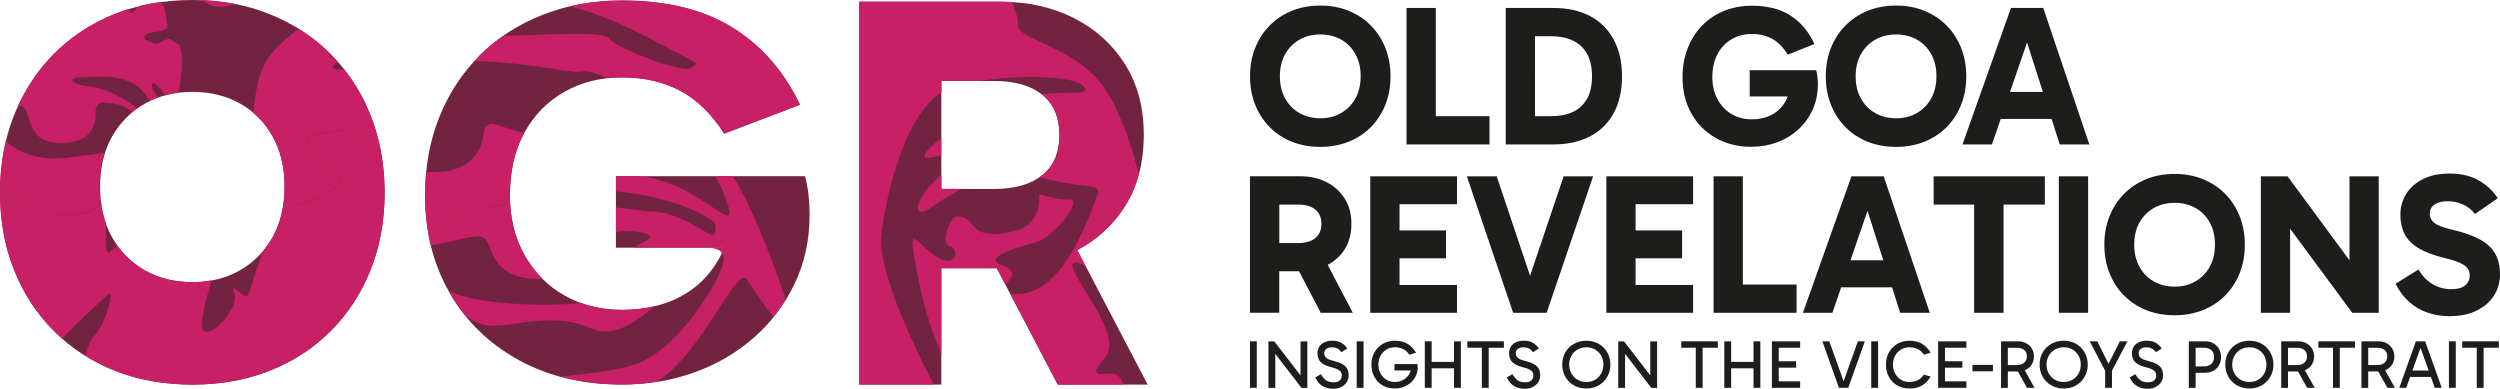 <svg xmlns="http://www.w3.org/2000/svg" id="Camada_2" data-name="Camada 2" viewBox="0 0 468.03 72.79"><defs><style>      .cls-1 {        fill: #722340;      }      .cls-1, .cls-2, .cls-3 {        stroke-width: 0px;      }      .cls-2 {        fill: #1d1d1b;      }      .cls-3 {        fill: #c82066;      }    </style></defs><g id="Camada_1-2" data-name="Camada 1"><g><g><g><path class="cls-2" d="M234.02,14.29c0-1.93.32-3.7.96-5.31.64-1.61,1.54-3.01,2.72-4.2,1.18-1.19,2.56-2.11,4.16-2.76,1.6-.65,3.38-.98,5.33-.98s3.66.32,5.27.98c1.61.65,3.01,1.57,4.18,2.76,1.18,1.19,2.08,2.59,2.72,4.2.64,1.61.96,3.38.96,5.31s-.32,3.7-.96,5.31c-.64,1.61-1.55,3.01-2.72,4.2-1.18,1.19-2.57,2.1-4.18,2.74-1.61.64-3.37.96-5.27.96s-3.73-.32-5.33-.96c-1.6-.64-2.99-1.55-4.16-2.74-1.18-1.19-2.08-2.59-2.72-4.2-.64-1.61-.96-3.38-.96-5.31ZM239.61,14.29c0,1.58.33,2.95.98,4.13.65,1.18,1.54,2.09,2.68,2.74,1.14.65,2.44.98,3.92.98s2.74-.32,3.88-.98,2.03-1.56,2.68-2.74c.65-1.17.98-2.56.98-4.16s-.33-2.95-.98-4.13c-.65-1.18-1.54-2.08-2.68-2.72-1.14-.64-2.43-.96-3.88-.96s-2.78.32-3.92.98c-1.14.65-2.03,1.56-2.68,2.72-.65,1.16-.98,2.55-.98,4.15Z"></path><polygon class="cls-2" points="278.85 27.04 263.32 27.04 263.32 1.49 268.8 1.49 268.8 21.75 268.8 21.75 278.85 21.75 278.85 27.04"></polygon><path class="cls-2" d="M302.1,7.4c-1.04-1.91-2.51-3.38-4.43-4.39-1.91-1.01-4.2-1.52-6.85-1.52h-8.93v25.55h8.89c2.65,0,4.94-.5,6.87-1.5,1.93-1,3.41-2.45,4.45-4.35,1.04-1.9,1.56-4.2,1.56-6.9s-.52-4.97-1.56-6.88ZM297.07,18.56c-.64,1.1-1.53,1.91-2.66,2.42-1.14.51-2.47.77-4,.77h-3.04V6.78h3.08c1.53,0,2.86.27,4,.81,1.14.54,2.02,1.36,2.65,2.46.62,1.1.94,2.51.94,4.24s-.32,3.18-.96,4.28Z"></path><path class="cls-2" d="M327.97,27.49c-2.58,0-4.85-.56-6.81-1.69-1.96-1.13-3.48-2.67-4.56-4.63-1.08-1.96-1.61-4.2-1.61-6.7,0-1.98.32-3.78.96-5.42.64-1.64,1.53-3.05,2.68-4.24,1.15-1.19,2.52-2.11,4.11-2.76s3.33-.98,5.23-.98c2.93,0,5.35.62,7.26,1.86,1.91,1.24,3.4,3.01,4.45,5.31l-4.99,1.99c-.83-1.35-1.79-2.33-2.89-2.95-1.1-.61-2.38-.92-3.83-.92s-2.7.33-3.81.99c-1.11.66-1.99,1.59-2.63,2.8-.64,1.2-.96,2.64-.96,4.31,0,1.55.32,2.92.96,4.11.64,1.19,1.51,2.11,2.63,2.78,1.11.66,2.38.99,3.81.99,1.33,0,2.5-.25,3.53-.75,1.03-.5,1.85-1.22,2.48-2.16.63-.94.68-1.37.68-1.37h-7.1v-4.92h12.46c.1.4.17.83.23,1.28.05.45.08.9.08,1.35,0,1.75-.33,3.35-.99,4.78-.66,1.44-1.56,2.68-2.7,3.71-1.14,1.04-2.45,1.83-3.92,2.38-1.48.55-3.05.83-4.73.83Z"></path><path class="cls-2" d="M341.81,14.29c0-1.93.32-3.7.96-5.31.64-1.61,1.54-3.01,2.72-4.2,1.18-1.19,2.56-2.11,4.16-2.76s3.38-.98,5.33-.98,3.66.32,5.27.98,3.01,1.57,4.18,2.76c1.17,1.19,2.08,2.59,2.72,4.2.64,1.61.96,3.38.96,5.31s-.32,3.7-.96,5.31c-.64,1.61-1.55,3.01-2.72,4.2-1.18,1.19-2.57,2.1-4.18,2.74s-3.37.96-5.27.96-3.73-.32-5.33-.96c-1.6-.64-2.99-1.55-4.16-2.74-1.18-1.19-2.08-2.59-2.72-4.2-.64-1.61-.96-3.38-.96-5.31ZM347.4,14.29c0,1.58.32,2.95.98,4.13.65,1.18,1.54,2.09,2.68,2.74,1.14.65,2.44.98,3.92.98s2.74-.32,3.88-.98c1.14-.65,2.03-1.56,2.68-2.74.65-1.17.98-2.56.98-4.16s-.32-2.95-.98-4.13c-.65-1.18-1.54-2.08-2.68-2.72-1.14-.64-2.43-.96-3.88-.96s-2.78.32-3.92.98c-1.14.65-2.03,1.56-2.68,2.72-.65,1.16-.98,2.55-.98,4.15Z"></path><path class="cls-2" d="M385.6,27.04h5.55l-8.63-25.55h-6.04l-9.08,25.55h5.52l1.64-4.77h9.52l1.53,4.77ZM376.3,17.21l3.19-9.26,2.96,9.26h-6.15Z"></path></g><g><path class="cls-2" d="M247.26,58.56h6l-4.7-8.97c1.32-.71,2.39-1.67,3.18-2.92.84-1.32,1.26-2.91,1.26-4.77s-.42-3.4-1.26-4.73c-.84-1.33-1.98-2.35-3.41-3.08-1.44-.73-3.07-1.09-4.9-1.09h-9.42v25.55h5.48v-7.77h3.7l4.07,7.77ZM239.5,38.3h3.53c1.38,0,2.45.31,3.21.92.76.61,1.14,1.51,1.14,2.68s-.38,2.07-1.14,2.68c-.76.61-1.83.92-3.21.92h-3.53v-7.2Z"></path><polygon class="cls-2" points="272.77 38.23 272.77 33.01 256.53 33.01 256.53 58.56 272.77 58.56 272.77 53.35 262.01 53.35 262.01 48.36 270.71 48.36 270.71 43.14 262.01 43.14 262.01 38.23 272.77 38.23"></polygon><polygon class="cls-2" points="283.28 58.56 274.61 33.01 280.2 33.01 286.45 51.63 292.73 33.01 298.25 33.01 289.55 58.56 283.28 58.56"></polygon><polygon class="cls-2" points="316.97 38.23 316.97 33.01 300.73 33.01 300.73 58.56 316.97 58.56 316.97 53.35 306.2 53.35 306.2 48.36 314.91 48.36 314.91 43.14 306.2 43.14 306.2 38.23 316.97 38.23"></polygon><path class="cls-2" d="M336.33,58.56h-15.53v-25.55h5.48v20.26h10.06v5.29Z"></path><path class="cls-2" d="M355.73,58.56h5.55l-8.63-25.55h-6.04l-9.08,25.55h5.52l1.64-4.77h9.52l1.53,4.77ZM346.43,48.73l3.19-9.26,2.96,9.26h-6.15Z"></path><polygon class="cls-2" points="382.82 33.01 362 33.01 362 38.3 369.58 38.3 369.58 58.56 375.09 58.56 375.09 38.3 382.82 38.3 382.82 33.01"></polygon><path class="cls-2" d="M390.92,58.56h-5.48v-25.55h5.48v25.55Z"></path><path class="cls-2" d="M393.96,45.81c0-1.93.32-3.7.96-5.31.64-1.61,1.54-3.01,2.72-4.2,1.17-1.19,2.56-2.11,4.16-2.76,1.6-.65,3.38-.98,5.33-.98s3.66.32,5.27.98c1.61.65,3.01,1.57,4.18,2.76s2.08,2.59,2.72,4.2c.64,1.61.96,3.38.96,5.31s-.32,3.7-.96,5.31c-.64,1.61-1.54,3.01-2.72,4.2-1.18,1.19-2.57,2.1-4.18,2.74-1.61.64-3.37.96-5.27.96s-3.73-.32-5.33-.96c-1.6-.64-2.99-1.55-4.16-2.74-1.18-1.19-2.08-2.59-2.72-4.2-.64-1.61-.96-3.38-.96-5.31ZM399.55,45.81c0,1.58.33,2.95.98,4.13.65,1.18,1.54,2.09,2.68,2.74s2.44.98,3.92.98,2.74-.32,3.88-.98c1.14-.65,2.03-1.56,2.68-2.74.65-1.17.98-2.56.98-4.16s-.33-2.95-.98-4.13c-.65-1.18-1.54-2.08-2.68-2.72-1.14-.64-2.43-.96-3.88-.96s-2.78.32-3.92.98-2.03,1.56-2.68,2.72c-.65,1.16-.98,2.55-.98,4.15Z"></path><polygon class="cls-2" points="440.37 58.56 428.74 42.82 428.74 58.56 423.26 58.56 423.26 33.01 428.26 33.01 439.85 48.73 439.85 33.01 445.33 33.01 445.33 58.56 440.37 58.56"></polygon><path class="cls-2" d="M458.65,59.2c-1.48,0-2.86-.22-4.15-.66-1.29-.44-2.44-1.1-3.45-1.99-1.01-.89-1.87-2.03-2.57-3.43l4.28-2.66c.73,1.2,1.61,2.11,2.66,2.74,1.05.63,2.23.94,3.53.94,1.13,0,1.98-.24,2.55-.71.57-.47.86-1.1.86-1.88,0-.5-.13-.93-.39-1.29-.26-.36-.73-.71-1.41-1.03s-1.65-.64-2.93-.94c-2.08-.5-3.72-1.13-4.93-1.88s-2.07-1.65-2.57-2.68c-.5-1.04-.75-2.19-.75-3.47,0-1.5.37-2.83,1.11-4,.74-1.16,1.8-2.08,3.17-2.76,1.38-.68,3.02-1.01,4.92-1.01,2.15,0,3.97.43,5.46,1.28,1.49.85,2.68,1.96,3.58,3.34l-4.28,2.96c-.65-.85-1.43-1.46-2.35-1.84-.91-.38-1.82-.56-2.72-.56-1.07,0-1.91.21-2.5.62-.59.41-.88.99-.88,1.74,0,.7.3,1.28.9,1.74.6.46,1.78.9,3.53,1.29,2.1.5,3.79,1.11,5.07,1.84,1.28.73,2.2,1.61,2.78,2.66.57,1.05.86,2.31.86,3.79s-.38,2.84-1.14,4.01c-.76,1.18-1.85,2.11-3.25,2.8-1.4.69-3.06,1.03-4.99,1.03Z"></path></g><g><path class="cls-2" d="M235.29,72.6h-1.28v-8.7h1.28v8.7Z"></path><path class="cls-2" d="M243.65,72.6l-5.62-7.29.72-.2v7.5h-1.28v-8.7h1.09l5.43,7.04h-.52v-7.04h1.28v8.7h-1.09Z"></path><path class="cls-2" d="M249.59,72.79c-.45,0-.89-.07-1.31-.2-.42-.14-.81-.36-1.16-.67s-.64-.73-.88-1.27l1.06-.6c.3.54.63.92.98,1.16.36.24.8.36,1.34.36s.91-.11,1.18-.34c.27-.23.4-.54.4-.95,0-.24-.06-.45-.17-.63-.11-.18-.32-.34-.61-.5-.29-.15-.7-.29-1.23-.42-.66-.17-1.18-.38-1.55-.63-.37-.25-.63-.54-.77-.87s-.22-.68-.22-1.07c0-.48.11-.89.33-1.25.22-.35.54-.63.96-.83.42-.2.91-.3,1.48-.3.68,0,1.24.13,1.69.39.44.26.82.62,1.12,1.07l-1.07.69c-.26-.32-.54-.56-.82-.7s-.59-.21-.91-.21c-.49,0-.87.1-1.13.29s-.39.48-.39.84c0,.32.12.59.36.82.24.23.72.43,1.42.6.72.18,1.28.39,1.68.63.4.24.69.53.86.87.17.34.25.74.25,1.21s-.12.89-.36,1.26c-.24.37-.57.68-1.01.9-.43.23-.95.34-1.53.34Z"></path><path class="cls-2" d="M255.27,72.6h-1.28v-8.7h1.28v8.7Z"></path><path class="cls-2" d="M261.14,72.73c-.88,0-1.65-.19-2.31-.58s-1.17-.92-1.54-1.6c-.37-.68-.55-1.44-.55-2.29,0-.65.11-1.24.33-1.79s.53-1.02.93-1.42.86-.71,1.39-.93c.53-.22,1.11-.33,1.74-.33.99,0,1.8.2,2.43.61.63.4,1.14.95,1.55,1.63l-1.25.37c-.39-.54-.81-.9-1.26-1.09s-.93-.29-1.46-.29c-.59,0-1.11.14-1.58.42-.46.28-.83.66-1.1,1.15-.27.49-.41,1.04-.41,1.67s.14,1.18.41,1.67c.27.49.64.88,1.1,1.16.46.28.99.42,1.58.42s1.07-.13,1.54-.38c.46-.25.83-.59,1.1-1.03.27-.43.41-.93.41-1.48l.19.74h-3.32v-1.2h4.27c.03.09.04.18.06.29.01.11.02.22.02.32,0,.55-.11,1.06-.32,1.53s-.51.9-.9,1.26c-.39.37-.84.65-1.35.86-.52.2-1.08.31-1.69.31Z"></path><path class="cls-2" d="M266.74,72.6v-8.7h1.28v8.7h-1.28ZM267.59,68.95v-1.2h5.01v1.2h-5.01ZM272.21,72.6v-8.7h1.28v8.7h-1.28Z"></path><path class="cls-2" d="M274.7,65.1v-1.2h6.85v1.2h-6.85ZM277.42,72.6v-7.74h1.28v7.74h-1.28Z"></path><path class="cls-2" d="M285.45,72.79c-.45,0-.89-.07-1.31-.2-.42-.14-.81-.36-1.16-.67s-.64-.73-.88-1.27l1.06-.6c.3.54.63.92.98,1.16.36.24.8.36,1.34.36s.91-.11,1.18-.34c.27-.23.4-.54.4-.95,0-.24-.06-.45-.17-.63-.11-.18-.32-.34-.61-.5-.29-.15-.7-.29-1.23-.42-.66-.17-1.18-.38-1.55-.63-.37-.25-.63-.54-.77-.87s-.22-.68-.22-1.07c0-.48.11-.89.33-1.25.22-.35.54-.63.96-.83.42-.2.91-.3,1.48-.3.68,0,1.24.13,1.69.39.44.26.82.62,1.12,1.07l-1.07.69c-.26-.32-.54-.56-.82-.7s-.59-.21-.91-.21c-.49,0-.87.1-1.13.29s-.39.48-.39.84c0,.32.12.59.36.82.24.23.72.43,1.42.6.72.18,1.28.39,1.68.63.4.24.69.53.86.87.17.34.25.74.25,1.21s-.12.89-.36,1.26c-.24.37-.57.68-1.01.9-.43.23-.95.34-1.53.34Z"></path><path class="cls-2" d="M292.47,68.26c0-.65.11-1.24.34-1.79.23-.54.54-1.02.95-1.42s.89-.71,1.44-.93c.55-.22,1.15-.33,1.79-.33s1.23.11,1.78.33c.54.22,1.02.53,1.42.93s.72.87.95,1.42c.23.54.34,1.14.34,1.79s-.11,1.23-.34,1.78c-.23.54-.54,1.02-.95,1.42-.4.4-.88.72-1.42.94s-1.14.33-1.78.33-1.24-.11-1.79-.33c-.55-.22-1.03-.53-1.44-.94-.41-.4-.73-.88-.95-1.42-.23-.54-.34-1.14-.34-1.78ZM293.77,68.26c0,.62.14,1.18.42,1.67s.66.88,1.15,1.16c.49.28,1.03.42,1.65.42s1.16-.14,1.64-.42.85-.67,1.13-1.16.41-1.05.41-1.67-.14-1.19-.41-1.67c-.28-.49-.65-.87-1.13-1.15s-1.02-.42-1.64-.42-1.16.14-1.65.42c-.49.28-.87.66-1.15,1.15-.28.49-.42,1.04-.42,1.67Z"></path><path class="cls-2" d="M309.13,72.6l-5.62-7.29.72-.2v7.5h-1.28v-8.7h1.09l5.43,7.04h-.52v-7.04h1.28v8.7h-1.09Z"></path><path class="cls-2" d="M314.75,65.1v-1.2h6.85v1.2h-6.85ZM317.47,72.6v-7.74h1.28v7.74h-1.28Z"></path><path class="cls-2" d="M322.81,72.6v-8.7h1.28v8.7h-1.28ZM323.65,68.95v-1.2h5.01v1.2h-5.01ZM328.28,72.6v-8.7h1.28v8.7h-1.28Z"></path><path class="cls-2" d="M332.71,65.1l.29-.41v6.9l-.36-.2h4.37v1.21h-5.29v-8.7h5.29v1.2h-4.3ZM332.75,68.83v-1.2h3.51v1.2h-3.51Z"></path><path class="cls-2" d="M344.27,72.6l-3.1-8.7h1.3l2.79,7.8h-.23l2.79-7.8h1.3l-3.1,8.7h-1.74Z"></path><path class="cls-2" d="M351.6,72.6h-1.28v-8.7h1.28v8.7Z"></path><path class="cls-2" d="M357.47,72.73c-.88,0-1.65-.19-2.31-.58s-1.17-.92-1.54-1.6c-.37-.68-.55-1.44-.55-2.29,0-.65.11-1.24.33-1.79s.53-1.02.93-1.42.86-.71,1.39-.93c.53-.22,1.11-.33,1.74-.33.99,0,1.8.2,2.43.61.63.4,1.14.95,1.55,1.63l-1.25.37c-.39-.54-.81-.9-1.26-1.09s-.93-.29-1.46-.29c-.59,0-1.11.14-1.58.42-.46.28-.83.66-1.1,1.15-.27.49-.41,1.04-.41,1.67s.14,1.18.41,1.67c.27.49.64.88,1.1,1.16.46.28.99.42,1.58.42.53,0,1.01-.1,1.46-.29s.87-.56,1.26-1.09l1.25.37c-.4.68-.92,1.22-1.55,1.63-.63.4-1.44.61-2.43.61Z"></path><path class="cls-2" d="M363.83,65.1l.29-.41v6.9l-.36-.2h4.37v1.21h-5.29v-8.7h5.29v1.2h-4.3ZM363.87,68.83v-1.2h3.51v1.2h-3.51Z"></path><path class="cls-2" d="M373.1,69.51h-3.83v-1.2h3.83v1.2Z"></path><path class="cls-2" d="M374.62,72.6v-8.7h3.19c.6,0,1.12.13,1.56.38.45.25.79.59,1.04,1.02.25.43.37.9.37,1.43s-.12,1.01-.37,1.43c-.25.43-.59.76-1.04,1.01-.45.25-.97.37-1.56.37h-2.15v-1.2h1.93c.56,0,1.01-.14,1.35-.43.34-.29.51-.68.51-1.18,0-.54-.17-.94-.51-1.21-.34-.27-.79-.41-1.35-.41h-1.94l.24-.29v7.79h-1.28ZM379.48,72.6l-2.03-3.62h1.41l2.03,3.62h-1.41Z"></path><path class="cls-2" d="M381.84,68.26c0-.65.11-1.24.34-1.79.23-.54.54-1.02.95-1.42s.89-.71,1.44-.93c.55-.22,1.15-.33,1.79-.33s1.23.11,1.78.33c.54.22,1.02.53,1.42.93s.72.87.95,1.42c.23.54.34,1.14.34,1.79s-.11,1.23-.34,1.78c-.23.54-.54,1.02-.95,1.42-.4.4-.88.72-1.42.94s-1.14.33-1.78.33-1.24-.11-1.79-.33c-.55-.22-1.03-.53-1.44-.94-.41-.4-.73-.88-.95-1.42-.23-.54-.34-1.14-.34-1.78ZM383.14,68.26c0,.62.14,1.18.42,1.67s.66.88,1.15,1.16c.49.28,1.03.42,1.65.42s1.16-.14,1.64-.42.85-.67,1.13-1.16.41-1.05.41-1.67-.14-1.19-.41-1.67c-.28-.49-.65-.87-1.13-1.15s-1.02-.42-1.64-.42-1.16.14-1.65.42c-.49.28-.87.66-1.15,1.15-.28.49-.42,1.04-.42,1.67Z"></path><path class="cls-2" d="M395.15,68.92h-.82l2.53-5.02h1.43l-3.09,5.85.19-1.1v3.95h-1.28v-3.95l.18,1.1-3.07-5.85h1.42l2.5,5.02Z"></path><path class="cls-2" d="M402.06,72.79c-.45,0-.89-.07-1.31-.2-.42-.14-.81-.36-1.16-.67s-.64-.73-.88-1.27l1.06-.6c.3.54.63.92.98,1.16.36.24.8.36,1.34.36s.91-.11,1.18-.34c.27-.23.4-.54.4-.95,0-.24-.06-.45-.17-.63-.11-.18-.32-.34-.61-.5-.29-.15-.7-.29-1.23-.42-.66-.17-1.18-.38-1.55-.63-.37-.25-.63-.54-.77-.87s-.22-.68-.22-1.07c0-.48.11-.89.33-1.25.22-.35.54-.63.96-.83.42-.2.91-.3,1.48-.3.68,0,1.24.13,1.69.39.44.26.82.62,1.12,1.07l-1.07.69c-.26-.32-.54-.56-.82-.7s-.59-.21-.91-.21c-.49,0-.87.1-1.13.29s-.39.48-.39.84c0,.32.12.59.36.82.24.23.72.43,1.42.6.72.18,1.28.39,1.68.63.4.24.69.53.86.87.17.34.25.74.25,1.21s-.12.89-.36,1.26c-.24.37-.57.68-1.01.9-.43.23-.95.34-1.53.34Z"></path><path class="cls-2" d="M410.83,68.59h1.8c.56,0,1.01-.15,1.35-.46s.51-.73.51-1.28c0-.58-.17-1.02-.51-1.31-.34-.29-.79-.44-1.35-.44h-1.81l.23-.29v7.79h-1.28v-8.7h3.08c.6,0,1.12.13,1.56.4.44.26.79.62,1.03,1.06.25.44.37.94.37,1.49s-.12,1.04-.37,1.49c-.25.45-.59.8-1.04,1.06s-.97.39-1.56.39h-2.02v-1.2Z"></path><path class="cls-2" d="M416.6,68.26c0-.65.11-1.24.34-1.79.23-.54.54-1.02.95-1.42s.89-.71,1.44-.93c.55-.22,1.15-.33,1.79-.33s1.23.11,1.78.33c.54.22,1.02.53,1.42.93s.72.87.95,1.42c.23.54.34,1.14.34,1.79s-.11,1.23-.34,1.78c-.23.54-.54,1.02-.95,1.42-.4.4-.88.72-1.42.94s-1.14.33-1.78.33-1.24-.11-1.79-.33c-.55-.22-1.03-.53-1.44-.94-.41-.4-.73-.88-.95-1.42-.23-.54-.34-1.14-.34-1.78ZM417.9,68.26c0,.62.14,1.18.42,1.67s.66.88,1.15,1.16c.49.28,1.03.42,1.65.42s1.16-.14,1.64-.42.85-.67,1.13-1.16.41-1.05.41-1.67-.14-1.19-.41-1.67c-.28-.49-.65-.87-1.13-1.15s-1.02-.42-1.64-.42-1.16.14-1.65.42c-.49.28-.87.66-1.15,1.15-.28.49-.42,1.04-.42,1.67Z"></path><path class="cls-2" d="M427.07,72.6v-8.7h3.19c.6,0,1.12.13,1.56.38.45.25.79.59,1.04,1.02.25.43.37.9.37,1.43s-.12,1.01-.37,1.43c-.25.43-.59.76-1.04,1.01-.45.25-.97.37-1.56.37h-2.15v-1.2h1.93c.56,0,1.01-.14,1.35-.43.34-.29.51-.68.51-1.18,0-.54-.17-.94-.51-1.21-.34-.27-.79-.41-1.35-.41h-1.94l.24-.29v7.79h-1.28ZM431.93,72.6l-2.03-3.62h1.41l2.03,3.62h-1.41Z"></path><path class="cls-2" d="M434.03,65.1v-1.2h6.85v1.2h-6.85ZM436.76,72.6v-7.74h1.28v7.74h-1.28Z"></path><path class="cls-2" d="M442.09,72.6v-8.7h3.19c.6,0,1.12.13,1.56.38.45.25.79.59,1.04,1.02.25.43.37.9.37,1.43s-.12,1.01-.37,1.43c-.25.43-.59.76-1.04,1.01-.45.25-.97.37-1.56.37h-2.15v-1.2h1.93c.56,0,1.01-.14,1.35-.43.34-.29.51-.68.51-1.18,0-.54-.17-.94-.51-1.21-.34-.27-.79-.41-1.35-.41h-1.94l.24-.29v7.79h-1.28ZM446.95,72.6l-2.03-3.62h1.41l2.03,3.62h-1.41Z"></path><path class="cls-2" d="M449.18,72.6l3.1-8.7h1.74l3.1,8.7h-1.3l-2.78-7.81h.23l-2.79,7.81h-1.3ZM450.82,69.37h4.69v1.2h-4.69v-1.2Z"></path><path class="cls-2" d="M459.75,72.6h-1.28v-8.7h1.28v8.7Z"></path><path class="cls-2" d="M460.96,65.1v-1.2h6.85v1.2h-6.85ZM463.68,72.6v-7.74h1.28v7.74h-1.28Z"></path></g></g><path class="cls-1" d="M0,36.05c0-5.24.87-10.06,2.62-14.45,1.75-4.39,4.23-8.2,7.45-11.44,3.22-3.23,7.02-5.74,11.4-7.51,4.38-1.77,9.24-2.65,14.58-2.65s10.01.88,14.43,2.65c4.42,1.77,8.23,4.27,11.45,7.51,3.22,3.23,5.7,7.04,7.45,11.44,1.75,4.39,2.62,9.21,2.62,14.45s-.87,10.06-2.62,14.45c-1.75,4.39-4.23,8.2-7.45,11.44-3.22,3.23-7.04,5.72-11.45,7.46-4.42,1.74-9.23,2.6-14.43,2.6s-10.2-.86-14.58-2.6c-4.38-1.74-8.18-4.22-11.4-7.46-3.22-3.23-5.7-7.05-7.45-11.44-1.75-4.39-2.62-9.21-2.62-14.45ZM18.73,35.01c0,3.58.74,6.71,2.23,9.37,1.48,2.67,3.53,4.74,6.13,6.22,2.6,1.48,5.58,2.22,8.96,2.22s6.27-.74,8.87-2.22c2.6-1.48,4.64-3.55,6.13-6.22,1.49-2.67,2.23-5.82,2.23-9.46s-.74-6.7-2.23-9.37c-1.49-2.67-3.53-4.73-6.13-6.18-2.6-1.45-5.56-2.17-8.87-2.17s-6.36.74-8.96,2.22c-2.6,1.48-4.64,3.54-6.13,6.18-1.49,2.64-2.23,5.78-2.23,9.42Z"></path><path class="cls-3" d="M18.82,37.93c-.12-.94-.19-1.91-.19-2.93,0-2.33.34-4.44.95-6.36-1,0-2.13.35-2.73.35-.73,0-2.31.34-4.51.56-1.7.17-7.16.65-11.23-3.15C.4,29.3.04,32.35.01,35.57c2.95,1.97,6.96,4.35,11.64,4.59,5.86.3,6.78-1.8,7.16-2.22Z"></path><path class="cls-3" d="M50.67,10.28c-2.37,2.9-2.88,7.17-3.22,10.88,1.42,1.21,2.63,2.65,3.59,4.37,1.49,2.67,2.23,5.8,2.23,9.37,0,1.92-.22,3.69-.63,5.34.92-1.26,1.87-2.08,2.83-2.08,4.12,0,11.32-4.9,7.38-6.15-3.94-1.25-6.87-6.58-4.12-6.77,1.24-.08,5.35-1.54,7.44-.37,2.89,1.62,2.25,4.91,5.57,6.49-.37-3.46-1.15-6.73-2.37-9.78-1.26-3.18-2.93-6.04-4.96-8.62-2.59.18-2.55-.43-1.16-1.35-.44-.49-.86-1-1.32-1.47-1.81-1.82-3.83-3.38-6.02-4.74-1.78,1.31-3.66,2.93-5.24,4.87Z"></path><path class="cls-3" d="M42.23,1.18c.51-.14,1.11-.29,1.78-.43-2.02-.4-4.12-.64-6.28-.72,1.48.99,3.15,1.54,4.5,1.15Z"></path><path class="cls-3" d="M4.04,19.85c1.9.3.58,6.45,6.37,6.86,7.01.5,7.64-3.68,7.49-6.02-.05-.86.65-1.55,1.5-1.51,1.39.06,3.26.29,4.34,1.08.33.24.68.46,1.03.65.29-.24.61-.46.92-.68-2.11-1.51-5.79-3.77-8.72-4.03-3.89-.34-4.17-1.69-2.31-1.69s8.96-1.18,12.06,2.59c.66.81,1.1,1.35,1.4,1.73.49-.23.99-.44,1.51-.62-.82-.99-1.49-1.97-1.14-2.52.39-.62,1.55.96,2.49,2.09.76-.19,1.54-.34,2.35-.44.02-.04.03-.08.05-.13.56-1.69,1.3-8.45-.17-9.02-1.47-.56-1.02-1.17-2.09-.78-1.07.39-1.46,1.12-2.81.56-1.35-.56-1.92-1.24-.34-1.75,1.58-.51,3.83-.23,3.32-1.8-.41-1.29.02-3.42-1.58-4-1.25.18-2.47.42-3.65.71-1.01.82-1.11,1.81-1.83.89-.09-.11-.15-.21-.23-.32-.9.28-1.79.59-2.66.94-4.36,1.77-8.14,4.27-11.34,7.51-2.77,2.8-4.96,6.07-6.64,9.74.32-.04.57-.06.67-.05Z"></path><path class="cls-3" d="M2.62,50.5c1.75,4.39,4.23,8.2,7.45,11.44.51.51,1.05.97,1.59,1.44,3.12-3.47,7.14-6.8,8.38-8.13,1.75-1.86-.13,5.34-2.37,7.58-.74.73-1.27,2.14-1.63,3.81,1.71,1.06,3.51,1.99,5.44,2.76,4.38,1.74,9.24,2.6,14.58,2.6s10.01-.86,14.43-2.6c4.42-1.74,8.23-4.22,11.45-7.46,3.22-3.23,5.7-7.05,7.45-11.44,1.75-4.39,2.62-9.21,2.62-14.45,0-1.6-.09-3.15-.25-4.67-3.32-1.58-2.68-4.87-5.57-6.49-2.09-1.17-6.2.29-7.44.37-2.75.19.18,5.52,4.12,6.77,3.94,1.25-3.26,6.15-7.38,6.15-.96,0-1.92.81-2.83,2.08-.37,1.48-.9,2.86-1.6,4.13-.5.89-1.08,1.69-1.7,2.45-1.43,3.64-2.46,7.24-2.79,8.11-.72,1.88-3.58-2.95-2.69,0,.9,2.95-4.84,8.99-5.91,6.67-.53-1.14.45-4.93,1.61-9.13-1.13.2-2.29.34-3.52.34-3.37,0-6.36-.74-8.96-2.22-2.05-1.17-3.74-2.71-5.1-4.62-.4.25-.85.58-1.3,1.08-1.08,1.21-.84-2.35-.9-5.36-.41-1.18-.71-2.43-.87-3.76-.39.42-1.31,2.52-7.2,2.22-4.71-.24-8.74-2.62-11.71-4.59,0,.16-.01.32-.01.48C0,41.29.87,46.1,2.62,50.5Z"></path><path class="cls-1" d="M116.48,72c-7.33,0-13.78-1.53-19.36-4.59-5.58-3.07-9.9-7.27-12.96-12.61-3.06-5.34-4.59-11.42-4.59-18.23,0-5.38.91-10.3,2.72-14.76,1.81-4.46,4.36-8.31,7.63-11.54,3.27-3.23,7.16-5.73,11.68-7.5C106.12.99,111.08.1,116.48.1c8.32,0,15.2,1.69,20.64,5.06,5.44,3.37,9.65,8.19,12.64,14.45l-14.19,5.41c-2.35-3.68-5.08-6.35-8.21-8.02-3.13-1.67-6.76-2.5-10.88-2.5s-7.66.9-10.83,2.7c-3.17,1.8-5.65,4.34-7.47,7.61-1.81,3.27-2.72,7.19-2.72,11.75,0,4.22.91,7.95,2.72,11.18,1.81,3.23,4.3,5.76,7.47,7.56,3.16,1.8,6.77,2.71,10.83,2.71,3.77,0,7.11-.68,10.03-2.04,2.91-1.36,5.26-3.32,7.04-5.87,1.78-2.56,1.93-3.73,1.93-3.73h-20.17v-13.38h35.41c.28,1.09.5,2.25.64,3.47.14,1.23.21,2.45.21,3.68,0,4.77-.94,9.11-2.83,13.02-1.88,3.91-4.44,7.29-7.68,10.11-3.24,2.83-6.95,4.99-11.15,6.48-4.2,1.5-8.68,2.25-13.44,2.25Z"></path><path class="cls-3" d="M135.15,47.33c.28-.65.33-.97.33-.97h-2.51c.71.17,1.68.29,2.18.97Z"></path><path class="cls-3" d="M110.96,61.57c3.62,1.56,7.8-.89,11.53-4.25-1.87.44-3.86.69-6.01.69-2.77,0-5.34-.43-7.69-1.28-7.96.77-18.99.07-23.41-1.72-.56-.23-.97-.34-1.31-.4.03.06.06.12.09.18.9,1.57,1.92,3.03,3.04,4.41,1.05.69,2.17,1.27,3.24,1.55,4.65,1.25,11.83-2.93,20.52.82Z"></path><path class="cls-3" d="M89.95,44.28c2.38.61,1.14,4.01,4.95,6.52,1.52,1,4.03,1.53,6.66,1.38-1.3-1.29-2.43-2.77-3.38-4.45-1.57-2.8-2.46-5.97-2.67-9.52-4.8.48-9.34,1.62-12.7,3.91-1.12.76-1.96,1.38-2.57,1.89.12.64.26,1.28.41,1.91,2.79-.36,8.01-1.97,9.29-1.64Z"></path><path class="cls-3" d="M135.28,35.65c4.05,10.12-1.74,1.21-11.17-1.72-1.23-.38-2.65-.69-4.15-.95h-4.65v2.85c10.08.9,18.8,4.74,18.7,6.71-.11,2.15-.78,1.58-1.34,1.22-.72-.47-6.31-4.07-10.44-4.15-1.1-.02-3.62-.39-6.92-.78v4.62c3.32-.63,7.22.38,6.28,1.17-.51.43-1.72,1.06-2.97,1.73h14.07c.06-.03.12-.04.16-.03.03,0,.07.02.11.03h2.51s-.05.32-.33.97c.47.64.53,1.77-.45,3.92-2.08,4.57-8.5,14.11-15.08,16.72-3.58,1.42-10,2.01-14.57,2.57,3.55.95,7.35,1.45,11.44,1.45,2.2,0,4.34-.18,6.42-.5.07-.04.14-.07.21-.12,8.23-5.12,14.82-21.78,16.67-19.07.94,1.37,3.05,4.54,4.99,7.07.83-1.03,1.62-2.09,2.32-3.23-2.31-7.22-6.67-18.31-9.95-23.17h-3.22c.5.83.96,1.7,1.35,2.67Z"></path><path class="cls-3" d="M129.38,12.76c-1.33,1.05-14.16-3.69-15.42-5.63-.86-1.33-12.13-.62-19.76-.4-1.52,1.06-2.97,2.22-4.28,3.52-.37.37-.7.78-1.06,1.16,10.68.31,18.19,2.36,19.63,2.02,1.52-.36,3.31.38,5.29,1.21.88-.09,1.77-.15,2.7-.15,4.12,0,7.75.83,10.88,2.5,3.13,1.67,5.87,4.34,8.21,8.02l14.19-5.41c-2.99-6.26-7.2-11.08-12.64-14.45C131.68,1.78,124.8.09,116.48.09c-3.43,0-6.68.36-9.76,1.08,8.3,2.17,14.49,5.81,21.39,9.44,2.7,1.42,2.59,1.1,1.26,2.15Z"></path><path class="cls-3" d="M95.52,38.22c-.03-.55-.05-1.1-.05-1.67,0-4.53.9-8.42,2.69-11.68-.08-.02-.15-.03-.23-.05-1.35-.31-3.54-1-5.18-1.54-1.01-.33-2.07.34-2.16,1.36-.59,6.34-5.81,7.94-10.69,7.55-.04,0-.07,0-.1-.01-.14,1.42-.22,2.87-.22,4.36,0,2.59.22,5.08.67,7.46.62-.51,1.45-1.13,2.57-1.89,3.37-2.29,7.9-3.43,12.7-3.91Z"></path><path class="cls-3" d="M132.86,46.33s-.1,0-.16.03h.27s-.08-.02-.11-.03Z"></path><path class="cls-1" d="M198.02,72h16.84l-13.18-25.17c3.71-1.98,6.7-4.69,8.92-8.2,2.35-3.72,3.53-8.17,3.53-13.37s-1.18-9.54-3.53-13.26c-2.35-3.72-5.55-6.59-9.58-8.63-4.04-2.04-8.61-3.05-13.74-3.05h-26.42v71.68h15.37v-21.79h10.38l11.41,21.79ZM176.23,15.16h9.89c3.86,0,6.86.86,9,2.58,2.14,1.72,3.21,4.23,3.21,7.52s-1.07,5.81-3.21,7.53c-2.14,1.72-5.14,2.58-9,2.58h-9.89V15.16Z"></path><path class="cls-3" d="M176.23,32.72c-5.97,5.29-4.95,8.3-2.28,6.39,1.12-.8,3.28-2.36,6.09-3.75h-3.8v-2.64Z"></path><path class="cls-3" d="M174.39,29.49c.51-.1,1.13-.22,1.83-.35v-3.31c-3,2.33-4.33,4.16-1.83,3.66Z"></path><path class="cls-3" d="M187.37,49.58c-2.11-.67-1.28-2.23,6.38-4.14,3.56-.89,9.07-8.18,6.58-8.08-2.49.1-5.81-1.03-5.81-1.03,0,0,.76,5.27-3.9,6.72-4.67,1.45-7.35.69-8.38-.75-1.28-1.8-2.34-1.76-3.27-1.76s-3.03,5.06-1.17,5.58c1.87.52,1.24,3.63-1.66,2.39-2.9-1.24-5.5-5.6-5.29-2.9.08,1.08,1.02,8.74,3.75,16.39.52,1.44,1.06,2.9,1.63,4.35v-16.13h10.38l1.63,3.11c1.01-1.15,2.52-2.65-.87-3.74Z"></path><path class="cls-3" d="M208.79,70.05c-1.35-.65-6.03,1.54-1.9-3.14,4.13-4.68-9.4-18.02-5.39-17.79.65.04,1.29.39,1.89.96l-1.71-3.26c3.71-1.98,6.7-4.69,8.92-8.2,1.15-1.82,2.02-3.83,2.61-6.01-1.71-6.72-4.28-13.46-6.99-16.87-5.97-7.51-15.91-8.18-15.69-11.27.09-1.32-.56-2.81-1.08-4.09-.71-.04-1.43-.07-2.16-.07h-26.42v71.68h13.94c-5.19-9.9-10.54-22.43-9.8-28.14,1.17-9.15,4.67-22.3,11.24-26.58v-2.11h7.08c8.01-1.26,18.04-.92,19.55,1.01,1.4,1.79-2.24.85-7.87,1.47.04.03.09.06.13.1,2.14,1.72,3.21,4.23,3.21,7.52,0,1.16-.14,2.22-.41,3.19.03.06.08.11.1.17.18.45-.01.75-.47.94-.53,1.28-1.34,2.36-2.43,3.23-.18.15-.38.28-.57.41.05.01.1.02.15.03,9.35,2.43,11.78.77,10.63,3.59-1.15,2.82-6.02,17.93-14.47,18.19-.72.02-1.29.01-1.74-.02l8.9,17.01h12.17c-.15-.99-.61-1.56-1.41-1.94Z"></path></g></g></svg>